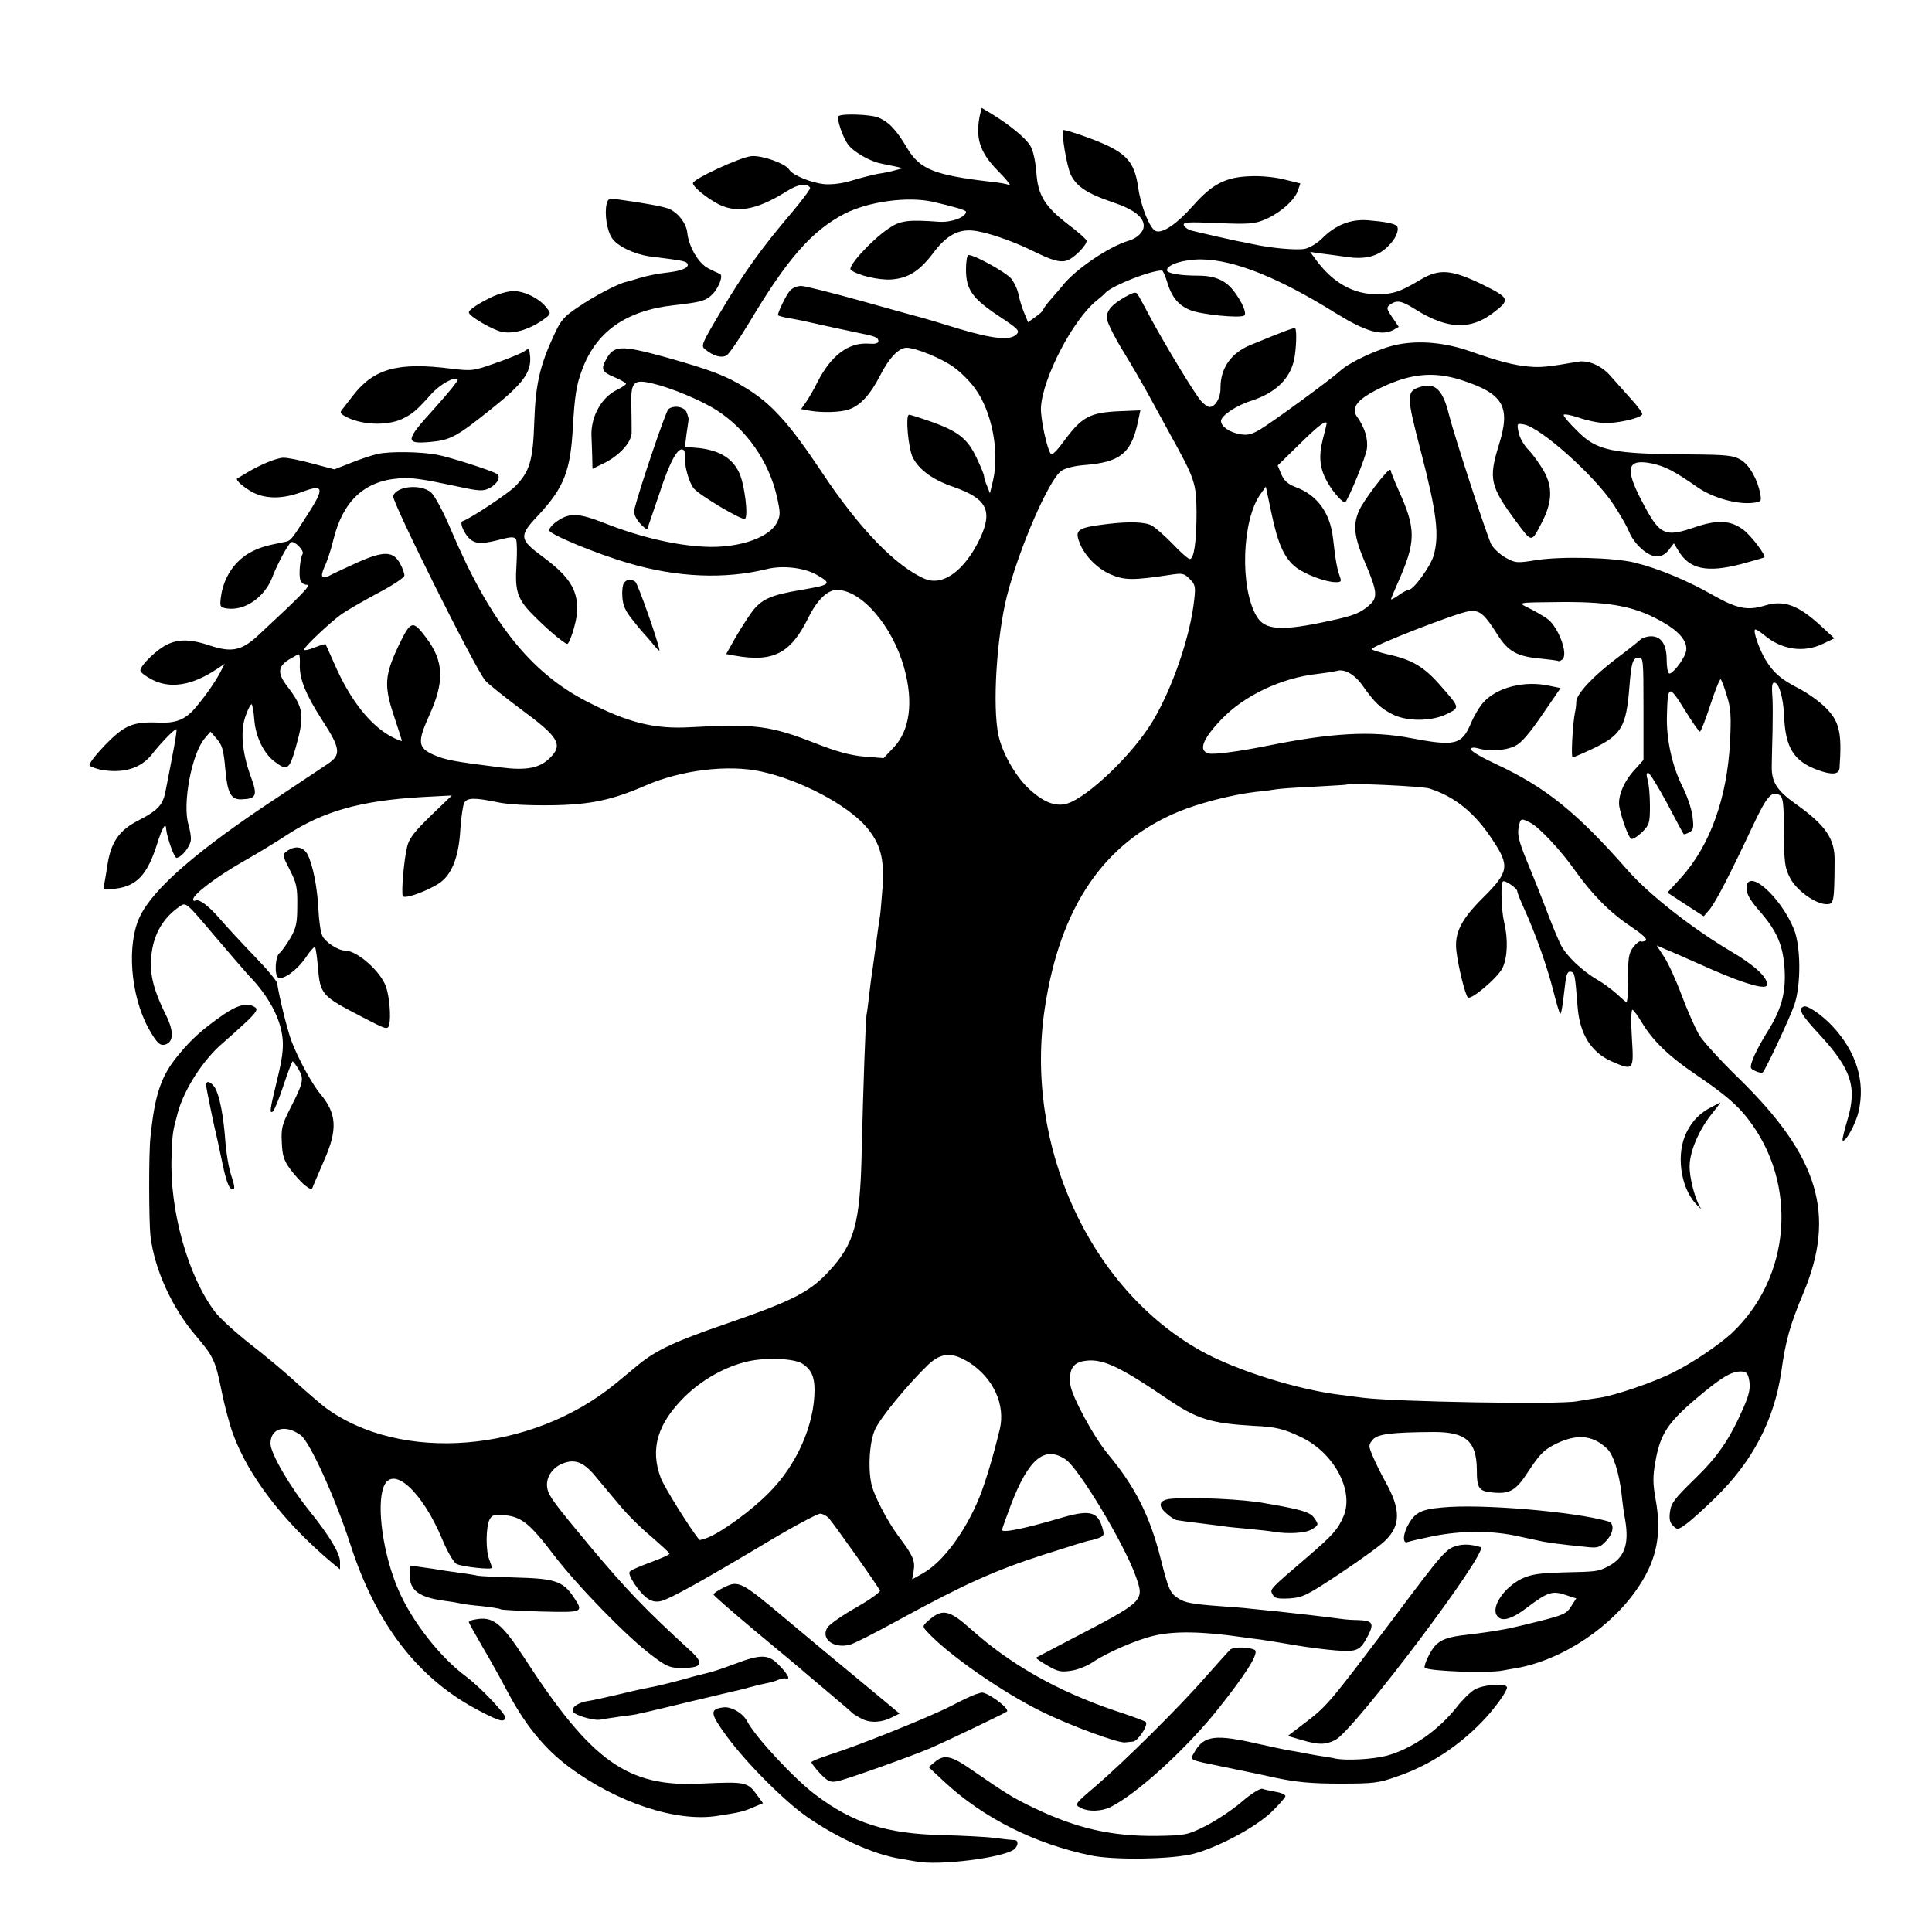 <?xml version="1.0" standalone="no"?>
<!DOCTYPE svg PUBLIC "-//W3C//DTD SVG 20010904//EN"
 "http://www.w3.org/TR/2001/REC-SVG-20010904/DTD/svg10.dtd">
<svg version="1.0" xmlns="http://www.w3.org/2000/svg"
 width="750pt" height="750pt" viewBox="0 0 750 750"
 preserveAspectRatio="xMidYMid meet">
<g transform="translate(0,750) scale(0.1,-0.1)"
fill="#000000" stroke="none">
<path d="M3805 7058 c-20 -90 -3 -147 65 -217 46 -47 62 -69 43 -58 -5 3 -33
8 -63 11 -223 26 -279 48 -329 132 -42 71 -71 101 -112 118 -31 12 -142 16
-154 5 -8 -9 16 -82 38 -111 21 -28 85 -65 128 -73 13 -3 38 -8 54 -11 l30 -7
-30 -8 c-16 -5 -47 -11 -68 -14 -21 -4 -64 -15 -97 -25 -38 -12 -77 -17 -110
-15 -49 5 -122 34 -136 56 -14 24 -104 56 -146 53 -42 -3 -228 -89 -228 -105
0 -13 41 -48 87 -75 75 -45 157 -32 276 43 44 28 79 34 92 14 2 -4 -30 -47
-72 -97 -116 -136 -187 -235 -274 -382 -75 -126 -79 -135 -62 -148 32 -26 63
-35 83 -24 10 5 49 63 88 127 149 250 244 358 372 424 93 47 243 67 340 46 83
-19 130 -33 130 -39 0 -21 -56 -42 -104 -39 -122 9 -152 5 -198 -27 -68 -47
-160 -148 -145 -160 27 -21 108 -40 157 -37 66 5 109 32 163 103 49 66 95 92
152 87 49 -4 150 -38 230 -77 80 -40 112 -49 140 -38 28 11 76 61 73 76 -2 6
-32 33 -68 60 -94 72 -121 115 -127 206 -4 45 -12 84 -24 103 -18 30 -82 82
-151 124 l-37 22 -6 -23z"/>
<path d="M4128 6995 c-9 -10 13 -140 29 -174 23 -46 65 -73 162 -106 81 -27
121 -57 121 -92 0 -23 -25 -48 -60 -58 -77 -23 -210 -114 -256 -175 -7 -8 -26
-31 -43 -50 -17 -19 -31 -38 -31 -42 0 -4 -13 -16 -30 -28 l-29 -21 -15 36
c-8 19 -18 51 -22 71 -3 19 -17 48 -29 63 -22 25 -141 91 -165 91 -6 0 -10
-25 -10 -56 0 -78 24 -112 126 -180 77 -51 84 -58 70 -72 -25 -25 -90 -18
-225 22 -68 21 -131 40 -140 42 -9 2 -113 31 -231 64 -118 33 -226 60 -240 60
-15 0 -34 -8 -43 -18 -14 -15 -47 -83 -47 -95 0 -3 19 -8 43 -12 23 -4 47 -9
52 -10 29 -7 214 -47 235 -51 46 -9 60 -15 60 -28 0 -9 -12 -12 -38 -10 -79 5
-146 -46 -199 -150 -14 -28 -34 -63 -44 -77 l-19 -27 31 -6 c48 -9 125 -7 156
5 44 16 82 58 119 130 34 68 73 109 103 109 36 0 138 -42 183 -75 27 -19 64
-56 83 -83 65 -88 96 -245 70 -357 l-12 -50 -11 28 c-7 16 -12 33 -12 39 0 5
-13 38 -30 73 -35 73 -71 101 -178 139 -40 14 -77 26 -83 26 -15 0 -3 -133 15
-167 24 -47 78 -86 157 -113 129 -45 154 -91 104 -199 -59 -125 -144 -188
-215 -158 -112 48 -255 196 -399 413 -128 192 -196 267 -296 328 -79 49 -136
70 -317 121 -169 46 -196 45 -226 -12 -20 -36 -14 -48 33 -67 25 -11 45 -22
45 -26 0 -3 -15 -14 -34 -23 -60 -28 -102 -103 -100 -177 1 -19 2 -56 3 -83
l1 -47 49 24 c57 30 100 77 103 114 0 15 0 61 -1 103 -3 96 7 108 80 91 74
-17 191 -66 252 -105 116 -75 202 -199 233 -335 14 -64 14 -72 0 -101 -29 -55
-133 -94 -255 -94 -117 1 -267 34 -416 93 -97 38 -133 40 -179 9 -20 -13 -35
-30 -34 -38 3 -16 184 -91 308 -127 189 -56 375 -63 537 -23 59 15 144 6 193
-22 61 -35 57 -39 -60 -59 -120 -20 -156 -37 -193 -88 -19 -26 -48 -73 -66
-104 l-32 -57 33 -6 c150 -27 217 8 286 147 34 69 74 108 111 108 95 0 216
-140 261 -303 37 -132 22 -243 -41 -309 l-39 -41 -75 6 c-55 5 -106 19 -188
51 -175 69 -235 77 -487 63 -139 -8 -241 17 -402 100 -220 113 -376 310 -528
668 -28 67 -62 130 -76 143 -39 34 -133 26 -148 -13 -7 -18 320 -674 358 -717
11 -13 74 -63 138 -111 147 -108 165 -138 113 -189 -40 -40 -91 -50 -192 -37
-184 23 -214 29 -260 49 -61 27 -63 50 -17 152 61 133 57 212 -12 303 -52 69
-59 67 -106 -30 -55 -116 -58 -157 -19 -273 17 -51 31 -95 31 -98 0 -2 -17 4
-38 15 -83 43 -162 142 -223 282 -18 41 -34 76 -35 78 -2 2 -21 -4 -44 -13
-22 -9 -40 -12 -40 -8 0 10 96 101 142 135 20 15 84 52 142 83 61 32 106 62
106 70 0 8 -7 28 -15 43 -27 53 -64 54 -171 6 -43 -20 -87 -40 -96 -45 -38
-21 -47 -13 -29 28 10 20 26 68 35 106 37 151 120 229 255 239 49 4 89 -2 230
-32 83 -18 97 -18 121 -6 32 17 46 45 28 56 -21 13 -190 67 -233 74 -65 12
-183 13 -228 3 -23 -5 -70 -21 -105 -35 l-64 -25 -87 23 c-47 13 -98 23 -112
22 -26 -1 -90 -27 -144 -60 -16 -10 -32 -19 -34 -20 -9 -6 26 -36 62 -55 52
-26 117 -25 191 3 83 31 87 15 19 -90 -66 -103 -63 -100 -94 -106 -65 -13 -87
-19 -121 -36 -67 -34 -112 -102 -121 -181 -4 -33 -2 -36 24 -40 69 -10 146 43
176 121 20 53 61 128 73 136 12 8 52 -33 45 -45 -10 -15 -16 -82 -9 -102 3
-10 14 -18 25 -18 19 0 -16 -36 -186 -194 -66 -62 -105 -70 -190 -42 -70 24
-118 26 -162 6 -41 -18 -108 -82 -108 -103 0 -7 20 -22 45 -35 71 -37 155 -23
249 39 l33 22 -17 -33 c-19 -36 -56 -90 -96 -137 -39 -46 -75 -61 -143 -58
-101 4 -133 -10 -209 -88 -39 -41 -64 -74 -59 -79 5 -5 25 -12 43 -16 87 -16
156 5 199 60 36 46 90 101 95 97 2 -3 -5 -49 -16 -104 -10 -55 -22 -113 -25
-129 -10 -60 -29 -81 -107 -121 -76 -39 -108 -86 -121 -180 -4 -28 -10 -59
-12 -71 -5 -19 -2 -20 43 -14 84 10 125 54 163 174 20 64 34 86 35 58 3 -32
31 -112 40 -112 19 0 55 45 56 71 1 13 -4 39 -9 57 -25 78 12 277 63 336 l22
26 20 -23 c26 -28 31 -46 38 -126 8 -90 22 -116 63 -114 58 2 63 15 35 90 -34
94 -41 180 -18 238 9 26 20 44 22 41 3 -3 8 -29 10 -58 5 -67 36 -131 77 -163
51 -39 59 -34 84 53 35 125 32 153 -33 238 -39 51 -37 77 9 105 17 10 33 19
36 19 3 0 5 -17 4 -37 -3 -56 22 -118 87 -219 71 -109 74 -134 22 -169 -21
-14 -110 -73 -198 -132 -308 -203 -478 -351 -531 -459 -53 -108 -38 -306 32
-435 33 -59 46 -71 68 -63 31 12 31 53 -2 118 -55 112 -67 179 -48 266 15 64
50 115 105 152 23 16 24 15 134 -115 62 -73 121 -141 132 -153 77 -79 124
-166 132 -245 4 -39 -2 -83 -21 -160 -28 -116 -31 -133 -17 -124 5 3 24 48 41
100 17 52 34 95 36 95 2 0 13 -14 23 -31 22 -37 19 -52 -33 -153 -31 -61 -35
-77 -32 -131 2 -51 8 -70 33 -104 16 -22 42 -50 56 -62 26 -19 27 -20 33 -2 4
10 23 54 42 98 53 119 50 181 -14 258 -34 40 -89 143 -113 207 -17 47 -47 169
-55 223 -1 9 -42 58 -92 109 -49 51 -109 116 -132 143 -44 51 -81 77 -94 69
-5 -3 -8 -1 -8 5 0 19 90 87 191 145 57 32 134 79 170 103 144 94 288 135 529
149 l114 6 -81 -78 c-63 -61 -84 -88 -92 -119 -13 -52 -24 -182 -17 -194 8
-12 97 21 142 51 48 33 75 101 81 207 3 47 10 94 15 104 11 21 41 21 128 3 42
-9 116 -13 210 -12 151 2 236 20 367 77 138 60 320 82 448 54 152 -33 334
-129 408 -215 55 -65 71 -123 63 -236 -4 -51 -8 -101 -10 -111 -2 -10 -9 -61
-16 -113 -7 -52 -14 -102 -15 -110 -2 -9 -6 -43 -10 -75 -4 -33 -8 -71 -11
-84 -4 -30 -13 -282 -19 -536 -6 -275 -28 -354 -129 -462 -73 -79 -143 -114
-386 -198 -210 -72 -281 -105 -352 -163 -24 -20 -64 -53 -87 -72 -328 -270
-837 -311 -1131 -92 -19 15 -68 57 -110 95 -41 38 -121 105 -178 149 -56 44
-118 100 -137 125 -105 138 -177 394 -169 603 3 89 4 97 24 170 24 90 99 207
176 272 21 18 61 54 89 80 41 39 47 50 35 58 -29 19 -67 10 -126 -31 -80 -56
-121 -93 -172 -155 -67 -81 -91 -152 -108 -319 -7 -65 -6 -325 0 -383 16 -130
83 -278 176 -387 68 -80 76 -95 100 -214 11 -56 31 -130 44 -166 60 -165 197
-343 383 -500 l33 -27 0 29 c0 33 -42 102 -115 193 -78 96 -155 228 -155 266
0 60 57 76 117 33 35 -24 136 -247 193 -424 101 -314 266 -526 506 -649 75
-39 90 -42 96 -25 4 13 -98 120 -153 161 -101 75 -209 213 -262 335 -60 137
-87 330 -57 403 35 84 149 -19 227 -206 19 -46 44 -89 55 -95 20 -11 138 -24
138 -15 0 2 -5 17 -11 33 -14 35 -13 127 2 155 9 17 18 20 59 16 65 -7 96 -31
191 -156 94 -122 283 -316 379 -388 58 -44 70 -49 117 -49 79 0 88 17 33 67
-177 162 -249 237 -396 413 -130 156 -154 188 -159 216 -8 37 14 76 51 94 51
24 87 12 133 -43 22 -26 63 -76 93 -111 29 -36 85 -92 125 -125 39 -34 72 -64
72 -67 1 -4 -33 -19 -74 -34 -41 -15 -78 -31 -81 -37 -8 -13 40 -84 71 -104
16 -11 34 -14 52 -9 34 8 163 80 414 230 102 61 194 110 204 109 10 -1 24 -9
31 -16 17 -17 195 -269 200 -283 2 -5 -39 -35 -92 -65 -53 -30 -103 -65 -111
-77 -29 -43 21 -84 85 -68 15 3 101 47 192 97 253 138 370 191 559 252 96 31
177 56 182 56 4 0 19 4 33 9 23 9 24 12 14 45 -19 60 -51 66 -168 31 -133 -39
-220 -57 -220 -44 0 4 16 49 35 99 68 177 130 229 211 175 51 -33 229 -329
273 -454 34 -97 36 -95 -254 -246 -71 -37 -131 -69 -133 -70 -2 -2 17 -15 43
-30 39 -23 53 -27 91 -21 25 3 64 18 87 34 55 37 168 86 236 102 79 19 187 17
341 -5 14 -2 48 -7 75 -10 28 -4 88 -14 135 -22 47 -8 118 -17 157 -20 83 -6
93 -1 125 60 23 46 16 56 -42 58 -19 0 -46 2 -60 4 -50 7 -196 24 -255 30 -33
3 -78 8 -100 10 -22 3 -76 7 -120 10 -106 8 -136 13 -162 31 -31 20 -37 34
-67 152 -42 167 -99 280 -204 406 -56 67 -143 228 -147 272 -6 56 9 82 50 90
70 13 133 -15 327 -147 115 -78 167 -94 333 -104 88 -4 117 -11 186 -44 127
-60 206 -207 165 -306 -22 -52 -43 -75 -137 -156 -153 -131 -150 -128 -139
-148 8 -16 19 -18 66 -16 52 4 67 11 199 99 78 52 157 109 173 126 60 59 60
121 0 228 -16 29 -38 73 -48 97 -18 42 -18 45 -2 65 18 23 71 30 239 31 123 0
165 -36 166 -145 0 -75 8 -85 63 -90 66 -6 89 8 137 82 42 64 59 82 99 103 85
44 149 40 206 -14 25 -23 47 -93 57 -177 3 -30 9 -76 14 -101 16 -94 -3 -146
-65 -179 -41 -21 -44 -21 -175 -24 -97 -3 -124 -7 -163 -25 -66 -33 -117 -107
-96 -141 17 -28 56 -18 120 31 78 59 97 65 149 47 l40 -13 -20 -31 c-17 -28
-31 -34 -122 -57 -56 -14 -115 -28 -132 -31 -62 -11 -92 -15 -150 -22 -74 -8
-103 -19 -126 -45 -18 -21 -44 -77 -38 -83 15 -14 245 -22 302 -11 15 3 38 7
52 9 181 32 375 161 479 321 69 105 87 204 63 335 -11 61 -11 89 -1 145 19
108 47 152 166 252 92 77 130 100 168 99 20 -1 26 -7 31 -38 4 -29 -1 -53 -23
-103 -54 -123 -99 -189 -190 -277 -76 -74 -91 -93 -95 -126 -4 -28 -1 -43 12
-55 16 -16 19 -16 48 5 18 12 69 58 115 103 145 141 229 301 257 490 17 122
34 182 86 306 127 304 60 529 -250 832 -72 70 -142 147 -156 171 -14 25 -45
94 -67 153 -22 59 -53 127 -69 150 l-28 43 32 -14 c18 -7 100 -43 183 -80 136
-59 214 -80 214 -58 0 30 -49 75 -144 131 -144 85 -314 218 -395 310 -201 229
-321 325 -514 415 -54 25 -97 50 -97 57 0 7 9 9 28 4 43 -13 106 -9 143 9 24
11 55 47 105 120 l72 105 -44 9 c-96 21 -202 -6 -255 -64 -15 -16 -37 -53 -49
-82 -36 -84 -61 -90 -235 -57 -151 29 -307 20 -555 -30 -109 -22 -207 -35
-227 -30 -42 10 -26 54 47 131 89 94 235 163 375 178 33 4 67 9 76 12 29 8 68
-14 99 -58 45 -64 69 -87 114 -110 57 -30 155 -29 214 1 50 25 50 23 -30 114
-61 69 -108 97 -201 117 -32 8 -60 16 -62 20 -6 10 330 141 376 147 43 6 60
-8 113 -92 40 -63 75 -83 161 -91 39 -4 72 -8 74 -10 2 -2 10 1 16 6 23 19
-11 115 -52 153 -11 9 -42 28 -69 42 -57 28 -64 26 121 28 196 1 292 -19 400
-84 62 -37 90 -77 79 -112 -10 -32 -55 -88 -65 -81 -5 3 -9 26 -9 52 0 60 -21
92 -60 92 -16 0 -35 -6 -42 -13 -7 -7 -50 -41 -94 -74 -92 -70 -154 -137 -155
-167 0 -12 -2 -30 -5 -41 -9 -48 -16 -175 -9 -175 4 0 41 16 81 35 108 52 127
84 139 235 8 100 13 116 36 117 18 2 19 -6 19 -198 l0 -199 -36 -40 c-41 -45
-64 -102 -58 -140 8 -44 35 -120 46 -126 5 -4 24 8 42 25 29 29 31 36 31 104
0 39 -4 84 -9 100 -5 17 -5 27 2 27 6 0 38 -53 73 -117 34 -65 63 -119 65
-121 1 -2 11 1 22 7 16 9 18 17 12 64 -4 29 -22 82 -40 116 -39 79 -62 182
-59 275 3 118 8 119 68 22 29 -47 56 -86 60 -86 4 0 22 47 41 105 19 58 37
102 40 98 4 -5 15 -34 24 -65 15 -47 17 -80 12 -177 -11 -219 -78 -404 -190
-528 l-53 -58 70 -46 71 -46 23 27 c24 29 79 136 167 323 55 117 74 139 105
120 13 -8 16 -33 16 -144 1 -118 4 -139 24 -177 25 -49 99 -102 142 -102 28 0
30 7 31 170 1 84 -35 136 -148 217 -78 55 -98 88 -96 153 0 25 2 83 3 130 1
47 1 103 0 125 -4 54 -2 65 7 65 18 0 35 -58 38 -131 5 -122 38 -174 130 -208
55 -20 83 -18 85 7 10 138 0 182 -55 236 -23 23 -69 56 -104 74 -70 36 -97 60
-129 112 -23 39 -48 109 -40 116 2 3 18 -7 35 -21 69 -58 154 -70 229 -34 l44
21 -53 49 c-88 81 -144 101 -218 78 -66 -20 -107 -12 -199 40 -97 56 -215 105
-305 127 -82 20 -282 25 -381 10 -75 -12 -82 -12 -118 8 -21 11 -46 34 -57 51
-14 23 -145 425 -165 505 -23 95 -53 125 -108 109 -59 -17 -59 -31 1 -260 60
-232 70 -318 47 -397 -14 -44 -78 -132 -97 -132 -5 0 -23 -9 -39 -21 -16 -11
-29 -18 -29 -15 0 3 12 31 26 63 72 162 72 209 2 363 -16 36 -28 67 -28 68 1
2 0 6 -3 8 -8 8 -106 -121 -122 -160 -24 -56 -18 -101 25 -202 46 -108 49
-133 18 -161 -35 -32 -62 -43 -156 -63 -188 -41 -252 -37 -284 18 -66 111 -57
376 16 475 l20 28 22 -104 c25 -120 51 -176 96 -210 37 -28 116 -57 153 -57
22 0 23 3 16 23 -10 26 -17 64 -26 146 -11 100 -61 169 -145 200 -31 12 -45
25 -56 50 l-14 34 85 83 c74 73 105 96 105 79 0 -2 -7 -30 -15 -61 -17 -67
-12 -115 20 -169 22 -39 62 -82 68 -74 18 25 78 173 83 205 6 39 -8 84 -37
125 -25 33 -3 65 70 103 127 66 222 77 336 40 162 -53 190 -102 144 -250 -41
-133 -35 -161 67 -299 62 -83 58 -83 100 -2 39 76 42 134 9 195 -15 27 -42 65
-60 84 -19 19 -36 49 -40 70 -7 35 -6 35 22 30 64 -12 273 -198 347 -311 24
-36 51 -83 60 -105 20 -49 73 -96 108 -96 17 0 34 9 46 25 l20 26 17 -28 c43
-73 111 -87 243 -53 48 13 89 25 91 26 8 7 -50 84 -82 108 -48 36 -99 39 -183
11 -124 -43 -141 -34 -213 105 -64 123 -54 160 41 141 54 -12 85 -28 180 -94
59 -40 151 -66 213 -59 32 4 34 6 28 36 -10 55 -42 111 -75 131 -29 17 -54 20
-203 21 -298 2 -356 14 -432 91 -29 28 -53 56 -53 62 0 5 25 1 58 -10 31 -11
77 -21 102 -21 46 -2 137 18 145 33 3 4 -17 32 -44 61 -26 29 -60 67 -75 84
-34 42 -88 67 -129 60 -121 -21 -147 -23 -192 -19 -59 5 -122 22 -224 58 -98
35 -200 45 -288 27 -68 -14 -183 -67 -221 -102 -33 -31 -264 -200 -310 -227
-34 -20 -50 -24 -80 -18 -40 7 -72 30 -72 51 0 20 59 60 117 78 95 31 151 85
167 161 8 38 11 114 4 120 -4 4 -32 -6 -173 -64 -76 -31 -117 -90 -117 -166 1
-39 -20 -75 -43 -75 -6 0 -21 10 -32 23 -23 24 -148 231 -204 337 -19 36 -38
71 -43 78 -6 10 -17 7 -47 -10 -50 -28 -71 -51 -73 -80 -1 -13 26 -68 59 -123
34 -55 81 -136 105 -180 24 -44 61 -111 82 -150 97 -175 102 -190 103 -305 0
-113 -10 -180 -26 -180 -6 0 -36 26 -67 59 -31 32 -68 64 -81 71 -26 14 -87
16 -171 6 -117 -14 -129 -22 -109 -73 19 -50 68 -100 121 -123 54 -23 87 -23
227 -2 51 8 57 7 79 -15 22 -22 24 -30 18 -81 -15 -142 -85 -345 -162 -473
-78 -129 -252 -295 -333 -319 -46 -13 -95 8 -153 64 -50 50 -98 136 -112 202
-24 112 -7 382 33 541 48 187 163 451 211 485 15 11 52 20 94 23 131 11 174
44 200 152 l13 60 -74 -3 c-124 -5 -153 -21 -227 -122 -21 -29 -42 -50 -46
-45 -15 18 -41 137 -39 181 6 114 124 341 216 415 13 10 29 24 36 32 29 28
173 85 218 85 3 0 12 -19 19 -42 18 -61 44 -93 91 -112 41 -17 192 -32 209
-21 11 7 -6 49 -38 92 -33 45 -75 63 -142 63 -68 0 -120 9 -120 21 0 22 67 43
135 42 127 -2 298 -70 521 -209 115 -71 177 -89 223 -65 l21 12 -25 37 c-23
34 -24 38 -8 50 25 18 44 15 96 -18 124 -78 214 -83 304 -14 67 51 64 57 -43
110 -120 58 -167 62 -240 18 -81 -48 -106 -56 -170 -56 -88 0 -165 42 -229
125 l-29 39 50 -7 c27 -3 67 -9 89 -12 78 -12 129 2 171 49 27 28 38 64 24 73
-15 9 -49 15 -110 20 -67 5 -125 -18 -177 -70 -19 -19 -49 -37 -68 -41 -34 -6
-133 3 -205 19 -8 2 -33 7 -55 11 -22 5 -65 14 -95 21 -30 7 -67 16 -81 19
-15 3 -29 13 -33 21 -5 13 13 14 132 9 122 -5 142 -3 183 14 58 25 114 74 127
111 l10 29 -61 15 c-33 9 -92 15 -132 13 -97 -3 -149 -30 -224 -115 -63 -71
-118 -108 -144 -98 -23 9 -57 93 -68 166 -16 113 -50 145 -215 204 -40 14 -74
24 -76 22z m1421 -2556 c100 -32 177 -95 246 -201 66 -99 62 -123 -35 -220
-89 -88 -115 -140 -106 -212 7 -60 34 -168 44 -178 12 -12 117 77 135 115 19
40 22 111 6 177 -11 46 -14 149 -5 158 7 7 56 -26 56 -38 0 -5 12 -35 26 -66
45 -99 90 -226 114 -321 13 -51 25 -91 27 -89 5 4 9 32 18 109 5 45 10 57 22
55 16 -3 17 -8 27 -134 8 -108 52 -179 134 -215 83 -36 85 -35 77 91 -4 61 -3
110 2 110 4 0 21 -23 37 -50 42 -70 104 -130 210 -202 108 -73 160 -117 202
-172 195 -252 167 -614 -63 -831 -49 -45 -151 -115 -228 -153 -75 -38 -228
-90 -286 -98 -24 -3 -64 -10 -89 -14 -69 -13 -703 -2 -830 14 -14 2 -52 7 -85
11 -167 20 -407 95 -543 171 -433 242 -687 799 -606 1331 59 392 229 642 519
762 82 34 208 66 300 77 33 3 69 8 79 10 11 2 76 7 145 10 70 4 127 7 128 8 9
7 294 -6 322 -15z m392 -133 c35 -18 118 -107 173 -185 67 -94 136 -164 216
-217 47 -32 67 -50 58 -55 -6 -4 -15 -6 -19 -3 -4 2 -17 -8 -28 -22 -18 -23
-21 -41 -21 -120 0 -52 -2 -94 -6 -94 -3 0 -19 14 -37 31 -18 16 -52 42 -77
56 -59 35 -117 90 -140 133 -10 19 -36 82 -58 140 -22 58 -57 145 -77 193 -28
69 -35 97 -30 123 7 38 9 39 46 20z m-2179 -2095 c94 -60 142 -164 119 -260
-26 -107 -55 -203 -78 -261 -54 -134 -142 -254 -221 -298 l-41 -23 6 34 c6 38
-3 59 -58 132 -45 60 -99 164 -107 208 -13 65 -6 161 15 208 20 45 130 178
207 252 51 47 92 49 158 8z m-647 -5 c34 -22 47 -50 47 -101 0 -136 -69 -292
-177 -400 -69 -70 -185 -154 -240 -175 -15 -6 -29 -9 -30 -8 -38 47 -137 206
-150 241 -42 112 -13 210 92 314 68 67 158 118 246 138 69 16 180 12 212 -9z"/>
<path d="M6645 3203 c-45 -23 -75 -53 -97 -97 -42 -82 -26 -211 34 -278 17
-18 26 -26 20 -18 -21 32 -44 117 -43 164 1 58 37 141 87 203 19 24 34 43 32
43 -2 -1 -16 -8 -33 -17z"/>
<path d="M2355 6708 c-9 -36 1 -103 20 -131 20 -32 85 -63 145 -72 25 -3 63
-8 85 -11 52 -7 65 -11 65 -23 0 -11 -26 -22 -65 -27 -59 -7 -90 -14 -125 -24
-19 -6 -43 -13 -52 -15 -30 -7 -121 -54 -185 -98 -54 -36 -66 -50 -93 -109
-55 -119 -71 -191 -76 -337 -5 -150 -18 -192 -74 -249 -29 -29 -174 -125 -204
-135 -16 -5 12 -63 39 -77 23 -12 44 -11 120 9 29 7 42 7 48 -2 4 -7 5 -51 2
-99 -7 -108 4 -137 77 -208 59 -58 117 -105 122 -99 15 19 38 102 37 136 -1
78 -34 128 -136 203 -89 66 -91 80 -18 157 102 109 128 173 137 348 7 115 13
159 34 215 54 151 170 234 357 255 106 12 125 17 150 42 27 28 44 75 29 80 -5
2 -25 11 -44 21 -38 19 -76 83 -82 139 -4 37 -37 79 -73 93 -23 9 -96 22 -197
36 -33 5 -38 3 -43 -18z"/>
<path d="M1905 6345 c-51 -25 -85 -48 -85 -58 0 -14 91 -67 127 -75 45 -10
107 8 162 47 30 22 31 23 13 46 -26 35 -85 65 -128 65 -22 0 -61 -11 -89 -25z"/>
<path d="M2035 6136 c-11 -7 -60 -28 -110 -45 -87 -31 -92 -32 -175 -22 -206
26 -299 0 -380 -105 -16 -21 -35 -45 -41 -53 -10 -11 -8 -16 7 -25 61 -36 164
-41 226 -12 39 19 55 32 111 95 36 40 91 70 104 58 3 -4 -38 -54 -90 -112
-114 -125 -116 -139 -20 -131 81 7 104 19 241 129 122 97 155 142 150 203 -3
32 -4 34 -23 20z"/>
<path d="M2595 5912 c-10 -6 -113 -312 -131 -384 -5 -21 0 -35 19 -58 14 -16
28 -27 30 -23 2 5 23 67 47 138 40 123 72 181 92 169 5 -3 8 -13 7 -22 -4 -36
15 -105 35 -129 24 -27 186 -124 198 -117 14 9 -2 138 -23 180 -28 59 -84 90
-172 96 l-38 3 6 50 c4 28 8 52 8 55 1 3 -2 15 -7 28 -7 22 -48 31 -71 14z"/>
<path d="M2423 5238 c-6 -7 -9 -32 -7 -56 2 -33 12 -55 41 -90 20 -26 40 -49
43 -52 3 -3 18 -20 33 -38 15 -19 27 -31 27 -27 0 20 -84 261 -94 267 -17 11
-32 10 -43 -4z"/>
<path d="M1114 4196 c-19 -14 -18 -16 11 -73 26 -51 30 -68 29 -138 0 -68 -4
-87 -27 -127 -15 -25 -34 -52 -42 -58 -17 -14 -20 -86 -5 -95 18 -11 74 29
107 78 17 26 34 44 36 40 3 -5 8 -39 11 -76 9 -108 14 -113 170 -194 98 -51
101 -52 107 -30 7 30 1 105 -12 145 -20 60 -112 142 -160 142 -27 0 -78 34
-88 58 -7 15 -13 61 -15 102 -4 84 -21 171 -42 213 -16 30 -48 36 -80 13z"/>
<path d="M6780 4051 c0 -21 14 -46 49 -86 70 -80 93 -134 99 -230 5 -94 -14
-158 -73 -250 -20 -33 -43 -76 -50 -96 -13 -35 -12 -37 10 -47 13 -6 25 -8 28
-5 12 12 105 211 123 263 26 77 25 227 -2 293 -54 131 -184 242 -184 158z"/>
<path d="M7003 3593 c-25 -9 -12 -31 62 -111 123 -134 145 -203 106 -332 -12
-40 -20 -74 -18 -77 10 -10 51 63 62 112 27 116 -8 231 -101 331 -41 44 -97
82 -111 77z"/>
<path d="M800 3288 c0 -10 33 -170 44 -213 1 -5 8 -37 15 -70 18 -90 30 -122
44 -122 10 0 8 13 -5 53 -10 29 -20 88 -23 131 -7 101 -23 182 -41 211 -16 24
-34 29 -34 10z"/>
<path d="M4548 1682 c-48 -4 -56 -26 -20 -57 15 -14 33 -25 40 -26 6 -1 15 -2
20 -3 4 -1 39 -6 77 -10 39 -5 77 -10 86 -11 9 -2 52 -6 95 -10 43 -4 87 -9
97 -11 57 -10 127 -6 151 10 25 16 25 18 10 40 -14 23 -39 32 -139 51 -16 3
-40 7 -52 9 -80 16 -278 25 -365 18z"/>
<path d="M5599 1648 c-80 -7 -104 -19 -129 -61 -24 -39 -27 -82 -5 -73 8 3 51
13 95 22 114 23 232 23 335 0 11 -2 40 -9 65 -14 43 -10 77 -15 196 -27 45 -5
54 -3 77 21 31 31 36 70 10 78 -130 38 -496 69 -644 54z"/>
<path d="M5655 1499 c-41 -11 -56 -28 -240 -274 -257 -340 -262 -347 -353
-416 l-63 -48 52 -15 c66 -20 93 -20 132 -1 72 35 601 738 565 749 -36 11 -66
13 -93 5z"/>
<path d="M1590 1389 c0 -64 36 -90 140 -104 25 -3 52 -8 60 -10 8 -2 44 -7 80
-10 36 -4 69 -9 73 -12 4 -3 75 -6 157 -9 167 -4 167 -4 125 59 -41 59 -72 69
-220 73 -71 2 -139 5 -150 7 -11 3 -45 8 -75 12 -30 4 -64 9 -75 11 -11 2 -41
7 -67 10 l-48 7 0 -34z"/>
<path d="M2811 1338 c-22 -11 -41 -23 -41 -28 0 -4 73 -67 161 -141 89 -74
167 -139 173 -144 6 -6 54 -46 106 -90 52 -44 97 -82 100 -86 3 -3 19 -13 35
-21 34 -18 79 -15 119 6 l28 14 -153 127 c-85 70 -216 179 -292 243 -169 142
-180 148 -236 120z"/>
<path d="M3610 1214 c-30 -26 -30 -27 -13 -46 79 -88 294 -238 450 -314 108
-53 295 -122 321 -118 6 1 20 2 30 3 19 1 61 65 50 76 -3 4 -58 24 -122 45
-221 75 -403 178 -555 314 -84 75 -111 82 -161 40z"/>
<path d="M1843 1213 c-13 -2 -23 -7 -23 -10 0 -3 24 -46 53 -96 30 -51 69
-121 88 -157 73 -141 149 -236 250 -311 186 -138 418 -214 575 -188 85 13 99
16 138 33 l38 16 -22 30 c-38 53 -44 54 -220 46 -284 -14 -423 85 -684 487
-90 138 -123 164 -193 150z"/>
<path d="M4777 1097 c-8 -7 -51 -55 -97 -107 -100 -115 -316 -329 -428 -425
-79 -67 -81 -70 -59 -82 31 -17 82 -16 120 3 100 51 281 215 403 364 119 148
173 233 155 245 -20 11 -80 13 -94 2z"/>
<path d="M2848 1039 c-43 -16 -88 -31 -100 -33 -13 -3 -57 -14 -98 -26 -41
-11 -86 -22 -100 -25 -50 -10 -67 -13 -150 -33 -47 -11 -101 -23 -121 -26 -45
-8 -70 -33 -48 -47 21 -14 78 -28 97 -25 9 2 44 7 77 12 33 4 62 8 65 9 3 1
21 5 40 9 19 4 100 24 180 43 80 19 152 36 160 38 8 1 35 8 60 15 25 7 55 14
67 16 12 2 33 8 47 14 13 5 27 6 30 3 3 -4 6 -1 6 5 0 6 -15 27 -34 46 -42 45
-71 46 -178 5z"/>
<path d="M5724 941 c-17 -10 -48 -41 -69 -68 -73 -92 -176 -163 -273 -189 -55
-14 -156 -19 -197 -11 -11 3 -42 8 -70 12 -27 5 -52 9 -55 10 -3 1 -25 5 -50
9 -25 4 -83 17 -129 27 -162 37 -207 32 -243 -31 -20 -35 -29 -30 117 -60 55
-11 145 -30 200 -42 76 -16 135 -22 245 -22 132 0 152 2 224 28 130 44 250
125 346 230 42 47 80 101 80 115 0 19 -92 12 -126 -8z"/>
<path d="M3785 922 c-11 -4 -52 -23 -90 -43 -78 -41 -361 -155 -472 -190 -40
-13 -73 -26 -73 -30 0 -4 15 -24 34 -44 29 -30 39 -35 65 -30 31 5 286 96 366
130 53 23 288 135 294 141 12 12 -82 80 -101 73 -2 -1 -12 -4 -23 -7z"/>
<path d="M2808 872 c-54 -7 -52 -23 13 -112 78 -106 224 -252 313 -314 121
-83 256 -144 357 -161 24 -4 53 -9 64 -11 87 -18 341 14 382 47 17 14 17 36 1
36 -7 0 -40 3 -73 8 -33 4 -125 9 -205 11 -218 5 -348 46 -495 157 -83 63
-231 222 -264 284 -16 32 -62 59 -93 55z"/>
<path d="M3629 660 l-24 -20 60 -56 c151 -141 352 -242 570 -287 92 -19 318
-15 400 7 96 26 236 101 299 160 31 30 56 58 56 64 0 5 -17 13 -37 16 -21 4
-45 9 -53 12 -9 2 -44 -20 -80 -51 -36 -31 -98 -72 -139 -93 -72 -36 -79 -37
-190 -39 -173 -2 -309 28 -476 108 -78 37 -108 55 -248 152 -75 52 -103 57
-138 27z"/>
</g>
</svg>
